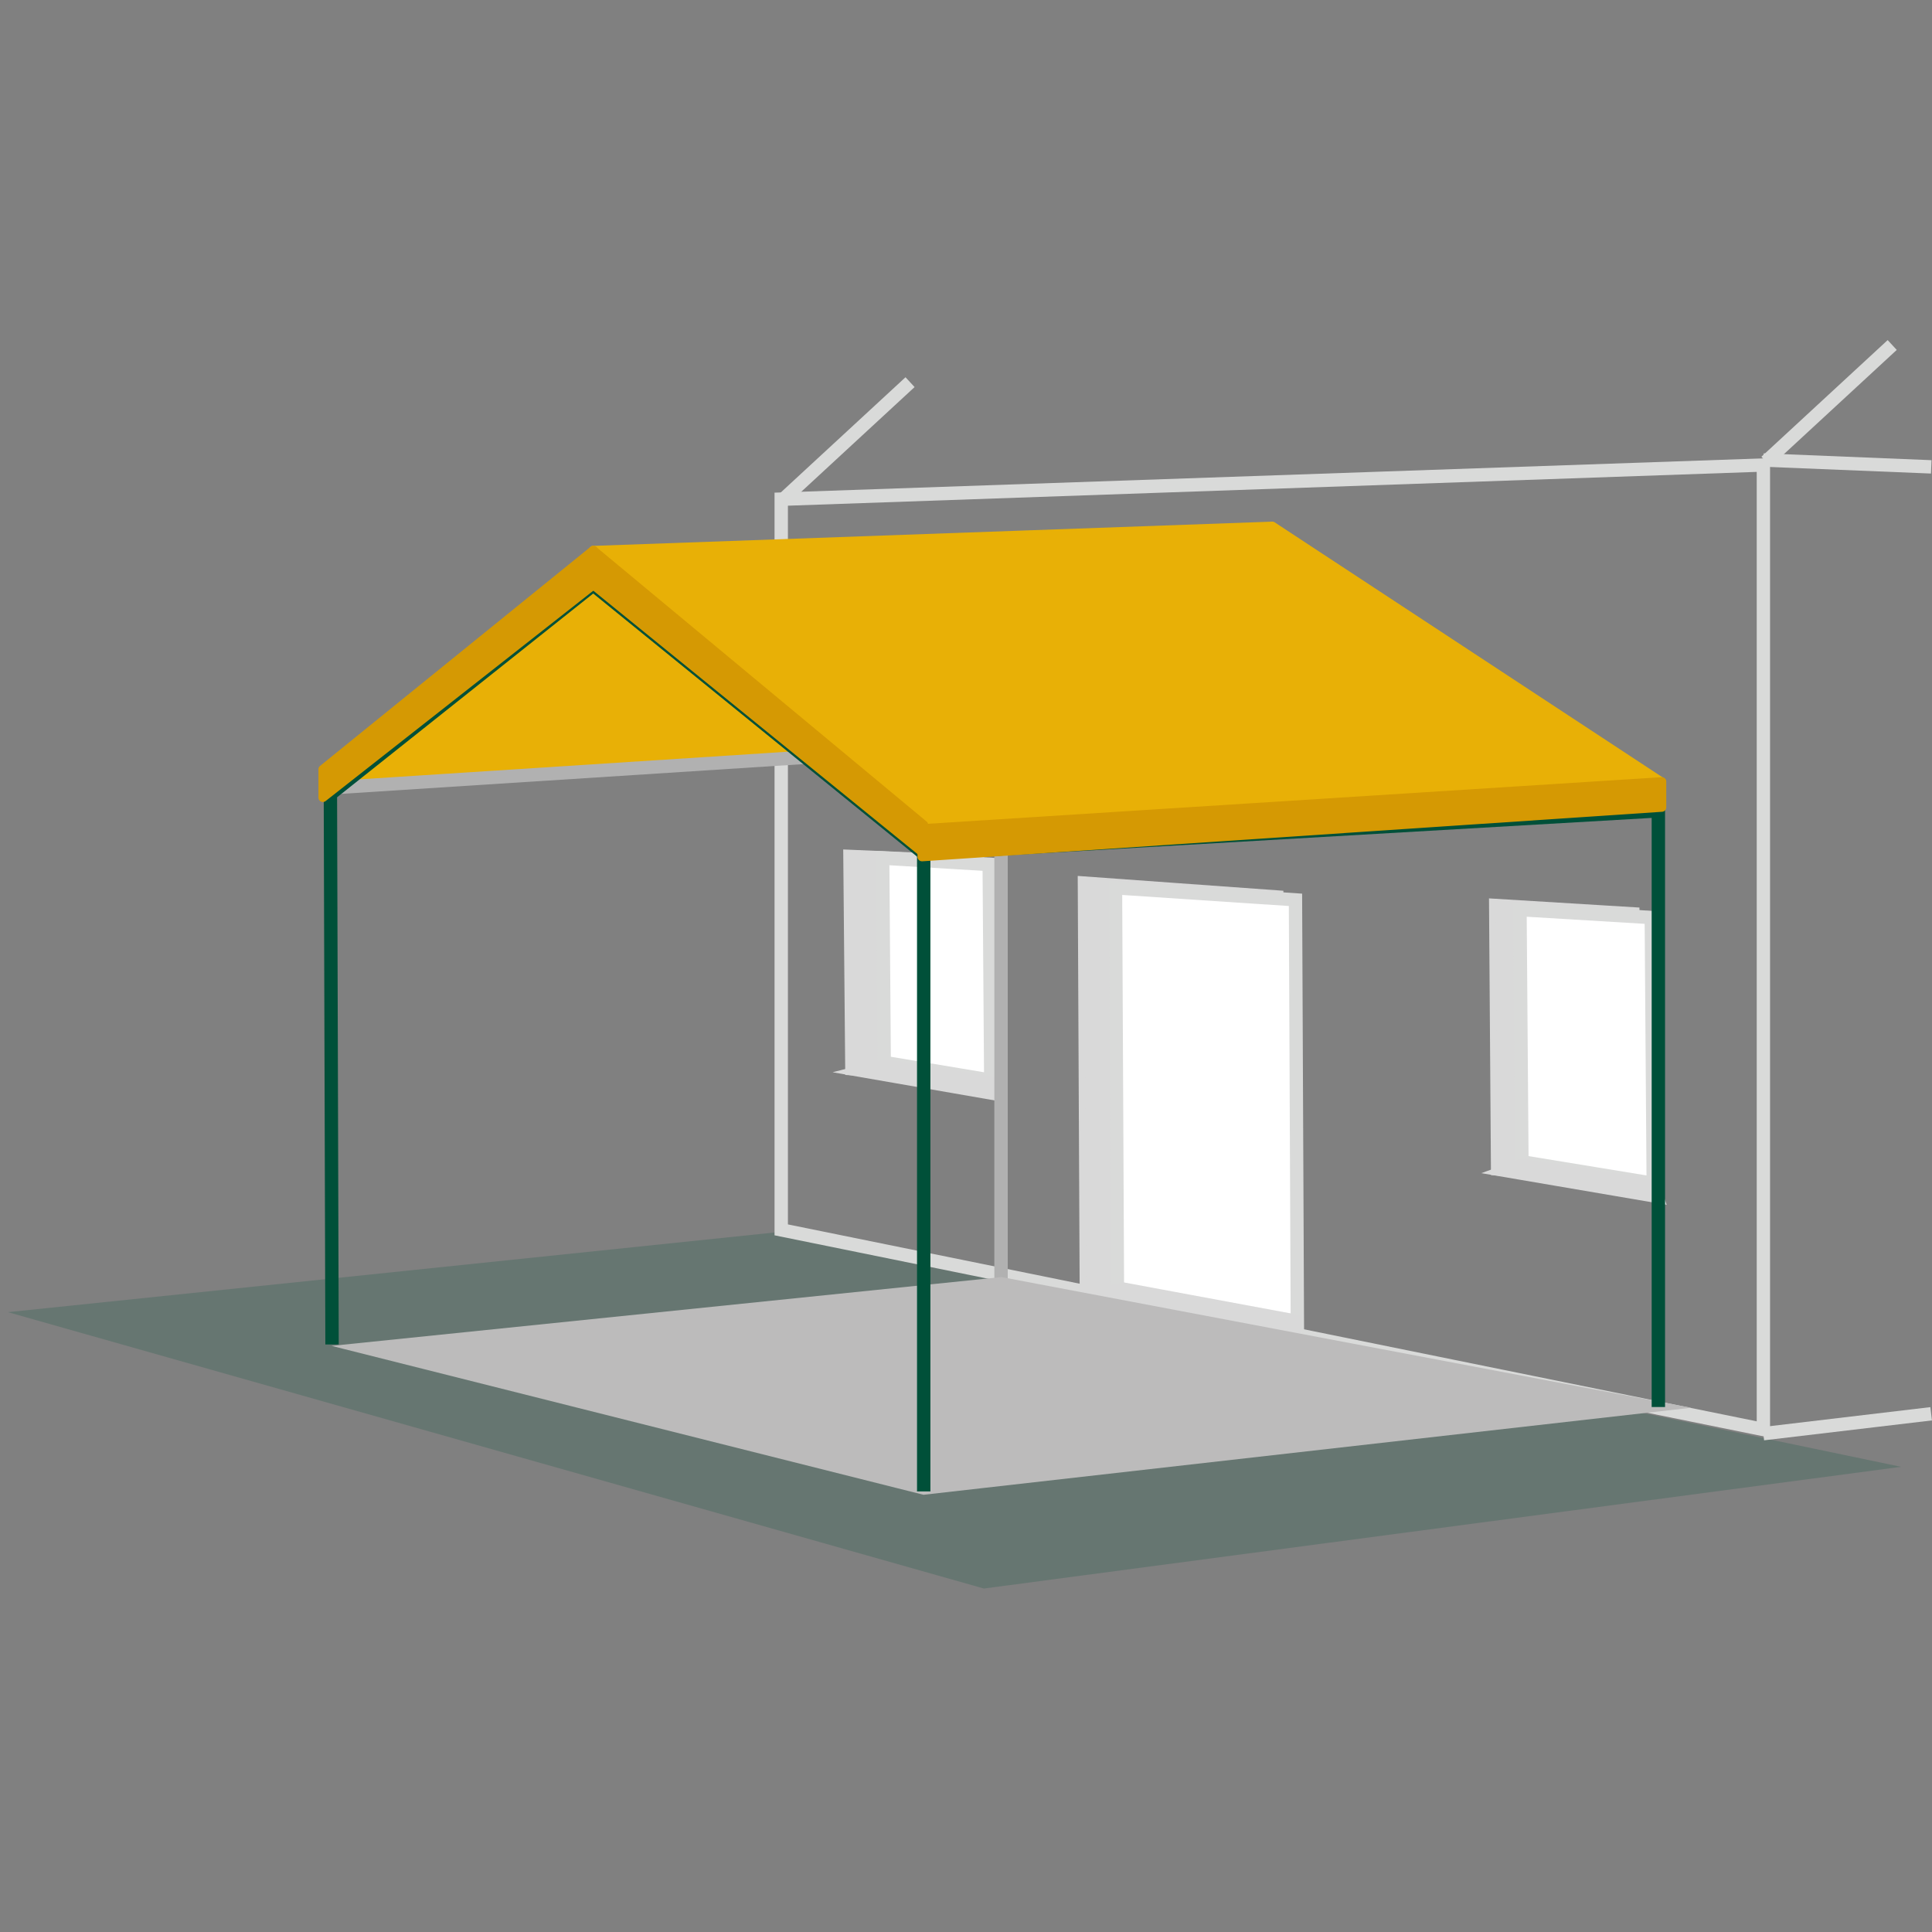<svg id="Ebene_1" data-name="Ebene 1" xmlns="http://www.w3.org/2000/svg" width="400" height="400" viewBox="0 0 400 400"><rect x="0" y="0" width="400" height="400" fill="#808080" stroke="none"/><title>_TÜ_Aroundhome_Product_Icon</title><polygon points="203.7 328.89 1.64 271.67 160.68 255.14 393.61 303.69 203.7 328.89" style="fill:#005039;opacity:0.2"/><path d="M366.47,297.66l-206.11-41.9V102l206.11-7.15ZM163.13,253.5l200.58,40.77V97.7l-200.58,7Z" style="fill:#d9dad9"/><polygon points="339.14 244.99 309.37 242.65 308.98 186.71 338.75 188.52 339.14 244.99" style="fill:#d9d9d9"/><path d="M339.84,245.74l-31.15-2.45L308.28,186l31.15,1.9ZM310.06,242l28.38,2.23-.38-55.07-28.39-1.73Z" style="fill:#d9d9d9"/><polygon points="342.28 244.99 315.09 240.54 314.7 188.33 341.89 189.96 342.28 244.99" style="fill:#fff"/><path d="M343.68,246.62l-30-4.9-.42-54.86,30,1.8Zm-27.21-7.26,24.42,4-.38-52.09-24.42-1.47Z" style="fill:#d9dad9"/><polygon points="315.09 240.54 309.37 242.65 344.03 248.56 342.76 244.92 315.09 240.54" style="fill:#d9d9d9"/><path d="M345.07,249.44l-38.37-6.55,8.32-3.06,28.25,4.47Zm-33-7L343,247.68l-.75-2.14-27.08-4.29Z" style="fill:#d9d9d9"/><polygon points="202.57 223.58 175.65 221.91 175.23 176.59 203.03 177.78 202.57 223.58" style="fill:#d9d9d9"/><path d="M203.26,224.31,175,222.56l-.42-46.69,29.19,1.25Zm-26.93-3.05,25.56,1.58.44-44.39-26.4-1.14Z" style="fill:#d9d9d9"/><polygon points="205.12 223.58 183.07 219.97 182.75 177.62 204.8 178.94 205.12 223.58" style="fill:#fff"/><path d="M206.52,225.21l-24.83-4.06-.34-45,24.83,1.49Zm-22.08-6.42L203.73,222l-.3-41.71-19.29-1.15Z" style="fill:#d9dad9"/><polygon points="183.07 219.97 175.65 221.91 205.67 227.09 206.12 223.63 183.07 219.97" style="fill:#d9d9d9"/><path d="M206.26,227.89,172.38,222,183,219.27l.14,0,23.73,3.77Zm-27.34-6.12,26.16,4.52.27-2.08-22.25-3.53Z" style="fill:#d9d9d9"/><polygon points="265.42 273.92 224.22 268.03 223.83 182.1 265.02 185.06 265.42 273.92" style="fill:#d9d9d9"/><path d="M266.11,274.71l-42.57-6.08-.41-87.28,42.58,3.07Zm-41.2-7.28,39.81,5.69-.39-87.41-39.81-2.87Z" style="fill:#d9d9d9"/><polygon points="268.56 274.92 231.3 267.24 230.9 183.82 268.17 186.28 268.56 274.92" style="fill:#fff"/><path d="M270,276.61l-40-8.24-.41-86,40,2.65Zm-37.27-10.5,34.49,7.11-.38-85.64-34.5-2.29Z" style="fill:#d9dad9"/><polygon points="232.5 266.21 224.22 268.03 268.68 276.68 268.71 272.94 232.5 266.21" style="fill:#d9d9d9"/><path d="M269.36,277.52l-48.54-9.45,11.67-2.57.14,0,36.78,6.83ZM227.63,268,268,275.84l0-2.33-35.5-6.6Z" style="fill:#d9d9d9"/><rect x="157.54" y="89.81" width="35.59" height="2.77" transform="translate(-15.33 143.18) rotate(-42.73)" style="fill:#d9dad9"/><polygon points="167.63 156.42 69.41 162.28 122.83 118.06 167.63 156.42" style="fill:#e8b006"/><path d="M69.41,163.2a.92.92,0,0,1-.86-.58.91.91,0,0,1,.27-1.05l53.42-44.22a.92.92,0,0,1,1.19,0l44.8,38.36a.92.92,0,0,1-.55,1.62L69.46,163.2Zm53.41-43.93L72.17,161.19l93.12-5.56Z" style="fill:#e8b006"/><path d="M207.25,266.49a1.38,1.38,0,0,1-1.38-1.38V164.31a1.39,1.39,0,1,1,2.77,0v100.8A1.38,1.38,0,0,1,207.25,266.49Z" style="fill:#b1b1b1"/><polygon points="191.24 308.78 72.62 278.94 207.25 265.11 345.53 291.31 191.24 308.78" style="fill:#bcbbbb"/><path d="M191.2,309.48,68.65,278.65l138.63-14.24.1,0,142.77,27.05ZM76.59,279.22l114.7,28.86L340.9,291.14,207.22,265.81Z" style="fill:#bcbbbb"/><path d="M68.4,164.52a1.39,1.39,0,0,1-.09-2.77l132.74-8.56a1.41,1.41,0,0,1,1.47,1.29,1.38,1.38,0,0,1-1.29,1.47L68.49,164.51Z" style="fill:#b1b1b1"/><polygon points="192.63 308.78 189.86 308.78 189.86 175.38 344.73 166.41 344.73 291.31 341.96 291.31 341.96 169.34 192.63 177.99 192.63 308.78" style="fill:#005039"/><polygon points="191.24 176.69 122.83 113.94 263.42 108.87 344.03 161.83 191.24 176.69" style="fill:#e8b006"/><path d="M191.24,177.61a.94.94,0,0,1-.62-.24l-68.41-62.75a.92.92,0,0,1,.59-1.6L263.38,108a.85.85,0,0,1,.54.15l80.62,53a.93.93,0,0,1,.39,1,.92.92,0,0,1-.81.69L191.33,177.61Zm-66.13-62.83,66.45,60.95,149.78-14.57L263.16,109.8Z" style="fill:#e8b006"/><rect x="364.97" y="293.35" width="34.99" height="2.77" transform="translate(-32.05 47.1) rotate(-6.76)" style="fill:#d9dad9"/><rect x="381.08" y="78.57" width="2.77" height="34.78" transform="translate(271.04 474.2) rotate(-87.67)" style="fill:#d9dad9"/><rect x="360.89" y="82.12" width="35.59" height="2.77" transform="translate(43.86 279.12) rotate(-42.73)" style="fill:#d9dad9"/><polygon points="67.36 278.36 67.02 163.74 122.84 119.33 192.12 175.62 190.37 177.76 122.82 122.88 69.79 165.07 70.13 278.36 67.36 278.36" style="fill:#005039"/><polygon points="191.24 176.69 122.83 121.11 122.83 113.94 191.24 170.79 191.24 176.69" style="fill:#d59903"/><path d="M191.24,177.61a.92.92,0,0,1-.58-.21l-68.41-55.58a.89.89,0,0,1-.34-.71v-7.17a.92.92,0,0,1,1.51-.71l68.41,56.85a.91.91,0,0,1,.33.71v5.9a.92.92,0,0,1-.52.83A.93.93,0,0,1,191.24,177.61Zm-67.49-56.94,66.57,54.08v-3.53l-66.57-55.31Z" style="fill:#d59903"/><polygon points="122.83 121.11 66.85 165.13 66.85 159.29 122.83 113.94 122.83 121.11" style="fill:#d59903"/><path d="M66.85,166.05a.9.9,0,0,1-.4-.09.93.93,0,0,1-.52-.83v-5.84a.92.92,0,0,1,.34-.72l56-45.35a.94.94,0,0,1,1-.11.92.92,0,0,1,.52.83v7.17a.91.91,0,0,1-.35.72l-56,44A.94.94,0,0,1,66.85,166.05Zm.92-6.32v3.5l54.14-42.57v-4.79Zm55.06-38.62h0Z" style="fill:#d59903"/><polygon points="344.03 167.15 190.88 177.4 190.88 171.56 344.03 161.83 344.03 167.15" style="fill:#d59903"/><path d="M190.88,178.32a.86.86,0,0,1-.62-.25.89.89,0,0,1-.3-.67v-5.84a.93.93,0,0,1,.87-.92L344,160.91a.9.9,0,0,1,.69.24.92.92,0,0,1,.29.68v5.32a.91.91,0,0,1-.86.92L191,178.32Zm.93-5.89v4l151.3-10.13v-3.48ZM344,167.15h0Z" style="fill:#d59903"/></svg>